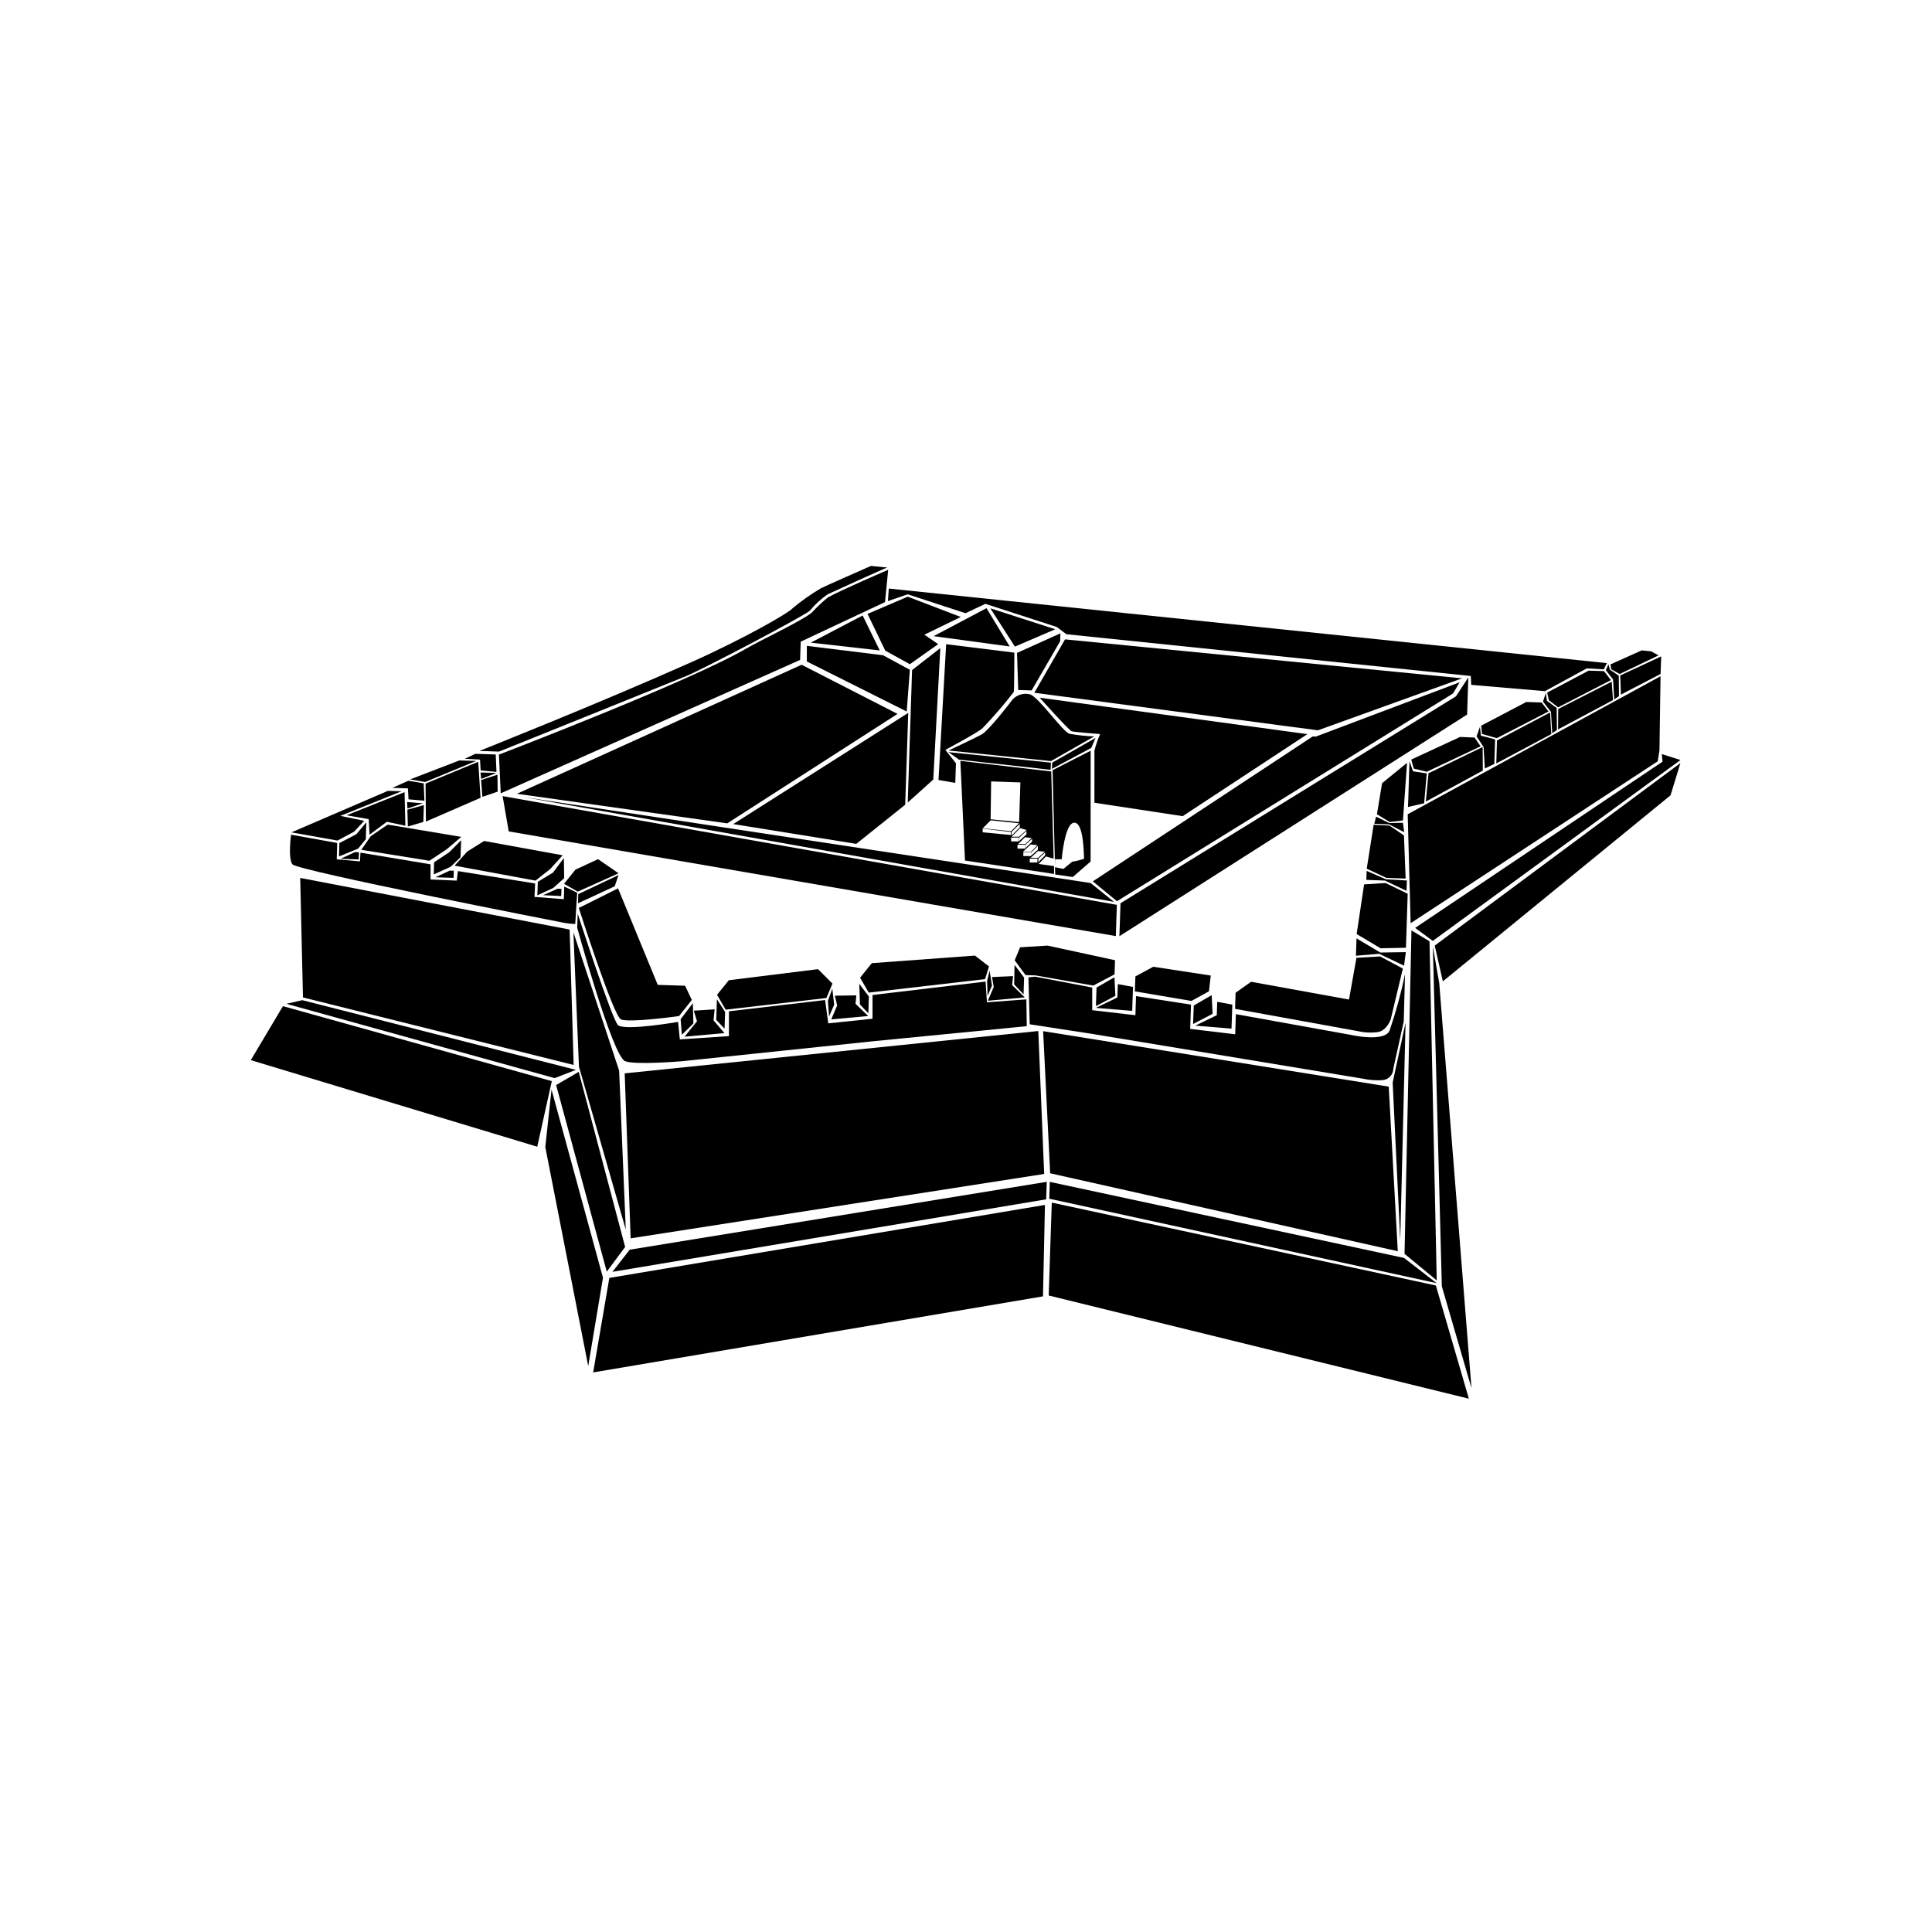 <?xml version="1.0" encoding="UTF-8"?>
<!-- Uploaded to: SVG Repo, www.svgrepo.com, Generator: SVG Repo Mixer Tools -->
<svg fill="#000000" width="800px" height="800px" version="1.1" viewBox="144 144 512 512" xmlns="http://www.w3.org/2000/svg">
 <g>
  <path d="m218.98 410.64-8.516 14.309 75.91 22.945 3.859-17.383z"/>
  <path d="m219.9 410.02 71.078 19.691 5.652-2.184-72.52-18.469z"/>
  <path d="m290.16 432.74-1.652 15.23 11.375 58.051 3.91-23.41z"/>
  <path d="m291.38 431.55 5.992-3.5 12.297 46.406-4.867 6.539z"/>
  <path d="m305.48 482.66-4.285 25.043 119.21-20.156 0.516-24.227z"/>
  <path d="m310.88 475.18-4.57 5.867 114.94-19.215 0.145-4.637z"/>
  <path d="m524.52 484.67 8.746 30-111.35-27.352 0.816-24.617z"/>
  <path d="m422.21 457.21-0.141 4.461 102.66 22.379-8.641-6.684z"/>
  <path d="m518.05 390.56-1.832 85.719 8.531 7.039-1.918-89.863z"/>
  <path d="m519.03 389.9 4.676 3.449 65.637-47.938-4.957-1.578 0.211 2.008z"/>
  <path d="m524.22 394.59 2.148 9.477 60.344-49.305 2.613-8.531z"/>
  <path d="m523.72 394.84 1.691 9.668 8.547 107.37-7.856-26.98z"/>
  <path d="m309.55 428.45 1.578 43.723 109.59-17.062-1.562-37.875z"/>
  <path d="m420.44 417.27 1.867 37.664 92.121 20.652-2.402-43.617z"/>
  <path d="m297.43 426.68 12.406 43.191-1.758-42.141-12.121-36.668z"/>
  <path d="m223.56 376.66c0 0.461 0.73 31.672 0.73 31.672l71.734 17.898-1.066-35.887z"/>
  <path d="m513.07 430.91 2.008 41.699 1.406-57.57z"/>
  <path d="m584.06 323.21-0.285 19.625-0.461 2.914-65.48 42.906-0.781-28.867z"/>
  <path d="m277.2 354.98 1.617 9.352 160.89 27.742 0.27-8.281z"/>
  <path d="m440.95 383.36-0.301 8.742 92.152-58.738 0.32-9.848-3.269 5.012z"/>
  <path d="m338.32 362.39 46.371-29.469-0.801 24.332-12.973 10.379z"/>
  <path d="m357.82 315.16v4.141l26.465 13.258 0.836-11.055-7.109-3.856z"/>
  <path d="m385.71 321.58-1.152 35.102 6.769-6.094 1.867-34.84z"/>
  <path d="m268.07 344.17 7.34-1.031"/>
  <path d="m395.34 343.32 2.805 1.988 24.281 2.703 0.07-1.902z"/>
  <path d="m422.84 346.12-0.051 1.637 10.414-5.562 1.121-2.629z"/>
  <path d="m395.36 342.89 27.156 2.809 11.465-6.539c-2.191-0.086-4.379-0.316-6.539-0.695-1.777-0.461-8.23-9.848-10.523-10.469-1.629-0.391-3.34 0.102-4.512 1.301-0.57 0.801-6.434 8.316-8.176 9.297-1.742 0.977-8.871 4.297-8.871 4.297z"/>
  <path d="m419.23 372.96 1.957-1.992 2.043 0.586-0.641-23.105-24.082-2.809 1.227 26.41 23.602 3.555v-2.078zm-0.195-3.75-1.777 1.562v-0.836l1.777-1.777zm-1.777 0.516h-2.152l2.043-1.938 1.777 0.195zm-1.512-0.961v-0.891l1.777-1.582v0.73zm0-1.102h-1.902l1.777-1.777 1.777 0.195zm0.285-2.559-1.938 1.777v-0.906l1.918-1.777zm0-1.137-1.992 1.777h-1.938l2.238-2.293zm-1.777-0.746-2.168 2.223v-1.012l2.152-2.062zm0.16-11.871-0.336 10.504-7.555-0.73 0.141-10.043zm-2.508 13.934-7.5-0.711v-0.977l7.5 0.891zm-7.465-1.777 2.098-2.113 7.5 0.781-2.113 2.113zm7.519 2.453h2.043v1.031h-2.043zm1.688 1.902h2.043v1.031h-2.043zm1.547 1.973h2.043v1.031h-2.043zm3.734 2.738h-2.043v-1.031h2.043zm-1.777-1.262 1.938-1.777 1.777 0.18-1.777 1.637zm2.027 0.25 1.777-1.652v0.781l-1.777 1.777z"/>
  <path d="m433.04 342.95-10.094 5.156 0.691 27.637 4.656 0.676 4.727-4.106zm-4.906 29.414-2.312 1.902-2.234-0.445v-2.113h1.777s0.766-9.562 3.305-9.688c2.543-0.125 2.543 8.336 2.613 9.562-1.023 0.352-2.078 0.613-3.148 0.781z"/>
  <path d="m221.23 364.59 12.211 2.168 4.391-2.348 2.684-2.879-6.328-1.312 16.23-6.523-3.629-0.109z"/>
  <path d="m238.06 369.82-3.801 1.777 4.797 0.16 0.07-1.902z"/>
  <path d="m263.2 374.72-3.805 1.762 4.801 0.16 0.07-1.883z"/>
  <path d="m291.76 379.52-3.84 1.707 4.801 0.23 0.086-1.883z"/>
  <path d="m233.94 367.42-0.109 3.539 5.066-2.062 2.043-2.488 0.145-4.496-2.648 3.164z"/>
  <path d="m259.04 372.52-0.086 3.199 4.461-2.008 2.629-2.543 0.16-4.496-3.129 3.164z"/>
  <path d="m286.53 377.68-0.125 3.59 4.215-1.957 2.894-2.594-0.086-5.332-2.898 3.875z"/>
  <path d="m246.74 362.53-4.496 3.074-2.488 3.609 18.039 2.898 4.637-3.078 3.805-3.25z"/>
  <path d="m272.3 366.87-4.5 2.809-3.32 3.734 21.434 3.961 3.91-3.09 3.289-3.625z"/>
  <path d="m235.82 360.06 15.391-6.133 0.215 8.902-4.906-1.047-4.586 3.414-0.23-4.125z"/>
  <path d="m252.69 350.55 13.047-5.027 4.441 0.141-13.523 5.582z"/>
  <path d="m256.78 351.66 0.09 10.059 14.484-6.293-0.621-9.543z"/>
  <path d="m252.67 350.93 3.629 0.746"/>
  <path d="m271.5 350.71 0.336 4.461 4.055-1.383-0.07-4.481z"/>
  <path d="m271.34 348.72 0.176 1.707 4.055-1.582z"/>
  <path d="m251.96 358.57 0.125 4.465 4.106-1.211 0.145-4.477z"/>
  <path d="m251.89 356.56 0.09 1.707 4.125-1.387z"/>
  <path d="m267.18 345.08 2.793-1.316 5.402 0.18 0.195 4.621-4.195-0.391-0.16-2.879z"/>
  <path d="m247.98 352.79 4.231-1.887 4.07 0.695 0.195 4.602-4.211-0.371-0.16-2.898z"/>
  <path d="m271.05 343 5.191 0.18c0-0.004 43.812-17.633 49.586-20 4.621-1.902 31.887-16.262 32.828-17.383 1.352-1.629 2.918-3.07 4.656-4.281 1.066-0.516 15.535-7.109 15.82-7.109 0.285 0-4.32-0.426-4.32-0.426s-12.441 5.457-13.293 5.938v-0.004c-2.613 1.547-5.098 3.301-7.43 5.246-0.816 1.086-12.105 7.715-27.121 14.434-24.477 10.91-55.918 23.406-55.918 23.406z"/>
  <path d="m276.22 343.98 0.48 10.254 79.34-35.352 0.16-4.836 22.34-10.488 0.836-8.551s-12.441 5.332-15.996 7.324l0.004 0.004c-1.492 1.211-2.887 2.527-4.18 3.945-2.469 2.152-13.152 7.109-17.773 9.777-15.32 8.832-65.211 27.922-65.211 27.922z"/>
  <path d="m293.48 378.21 3.625 2.082 10.824-4.856-5.438-3.75-5.988 2.773z"/>
  <path d="m297.25 380.95-0.07 2.434 9.723-4.512 1.012-2.969z"/>
  <path d="m297.39 384.62 10.398-5.191 10.523 25.574 7.25 0.23 1.777 3.769-3.394 4.266s-13.402 1.883-15.426 0.852c-2.027-1.027-11.129-29.5-11.129-29.5z"/>
  <path d="m297.09 386.12-0.125 3.734s9.367 34.07 12.691 35.371c2.719 1.066 15.16 0 15.16 0l51.047-5.332 40.238-3.945-0.105-7.109-10.449 0.781-0.355-5.492-29.965 3.555v6.293l-11.73 1.227-0.836-6.184-25.488 2.984v6.578l-13.012 0.871-0.461-4.641s-13.883 2.418-15.891 0.891c-1.531-1.215-10.719-29.582-10.719-29.582z"/>
  <path d="m327.61 409.84-3.234 4.266 0.32 4.125 3.059-3.004z"/>
  <path d="m364.57 405.99-1.172 3.254 0.32 4.106 1.352-3.094z"/>
  <path d="m406.25 401.23-0.656 2.754 0.125 3.945 1.172-2.738z"/>
  <path d="m221.14 365.2s-0.871 6.203 0.355 7.856c1.227 1.652 70.633 15.266 71.094 15.32 1.266 0.285 2.559 0.453 3.856 0.496 0-0.391 0.496-7.856 0.516-8.23 0-0.125-3.43-1.688-3.43-1.688l-0.105 3.34-7.785-0.605 0.18-3.555-20.477-3.289-0.305 2.527-6.934-0.301v-4.016l-18.574-3.094-0.141 2.312-6.148-0.535 0.125-4.336z"/>
  <path d="m337.15 403.77-3.129 3.859 2.293 3.945 26.695-3.094 1.602-3.82-3.824-3.824z"/>
  <path d="m375.04 399.25-3.109 3.856 2.293 3.945 30.836-3.574 1.031-3.359-3.731-2.879z"/>
  <path d="m333.99 408.81-0.18 5.477 2.203 2.328 0.145-4.445z"/>
  <path d="m371.72 404.73 0.176 5.473 2.223 2.328 0.141-4.441z"/>
  <path d="m412.87 399.71-0.105 5.172 2.488 2.629 0.141-4.441z"/>
  <path d="m327.86 411.84 0.852 2.809-3.305 4.086 10.574-0.957-2.894-3.379 0.301-2.914z"/>
  <path d="m365.25 407.87 0.605 2.613-1.562 3.66 9.793-0.887-3.359-3.234 0.211-2.238z"/>
  <path d="m406.89 402.93 0.461 2.613-1.562 3.664 9.793-0.891-3.359-3.234 0.25-2.398z"/>
  <path d="m414.34 395.04-1.438 3.449 2.879 3.926 2.629 0.074 15.305 2.699 5.652-2.969 0.125-3.75-17.883-3.875z"/>
  <path d="m433.29 417.97-16.406-2.523-0.336-12.441 1.777-0.18 15.125 2.879v6.008l11.445 1.332 0.16-5.066 14.574 2.258-0.215 6.434 11.926 1.422 0.18-5.332 30.48 5.496s8.887 2.027 10.254-1.137l0.004-0.004c1.668-4.887 3.031-9.871 4.086-14.93l-0.336 12.512-2.754 12.441-0.004 0.004c0.004 1.641-1.273 3.004-2.914 3.109-1.727 0.105-3.461-0.023-5.152-0.391z"/>
  <path d="m434.59 405.72-0.16 4.906 5.156-2.723-0.25-4.922z"/>
  <path d="m460.36 410.47-0.18 4.902 5.172-2.699-0.25-4.941z"/>
  <path d="m440.24 404.8-0.125 3.539-5.707 2.754 9.637 0.801 0.211-6.348z"/>
  <path d="m466.58 409.49-0.125 3.555-5.703 2.758 9.613 0.797 0.215-6.363z"/>
  <path d="m449.62 400.2-4.727 2.559-0.141 3.965 14.98 2.539 4.656-2.559 0.48-4.176z"/>
  <path d="m475.55 404.18-4.106 2.914-0.141 4.266 32.648 5.918c1.797 0.41 3.652 0.473 5.473 0.18 2.203-0.57 3.129-3.324 3.129-3.324l3.219-13.453-6.043-3.219-6.258 0.375-1.973 11.055z"/>
  <path d="m511.17 378.01-5.668 0.355-1.973 13.172 6.344 3.766 6.719-0.141 0.461-14.309z"/>
  <path d="m508.03 362.57-1.832 11.645 5.207 2.434 5.102 0.176-0.445-11.426-3.836-2.613z"/>
  <path d="m508.9 359.79 3.375 2.047 3.519-0.41 1.086-15.266-6.613 5.383z"/>
  <path d="m506.18 374.8-0.09 2.379 4.922 0.18 5.723 2.719 0.109-2.738-5.547-0.32z"/>
  <path d="m508.67 360.42-0.465 1.883 3.945 0.176 3.965 2.062-0.32-2.504-3.644 0.086z"/>
  <path d="m503.49 392.68-0.156 4.602 6.164-0.512 6.594 3.144 0.465-3.59-6.773 0.105z"/>
  <path d="m280.99 354.36 75.445-34.195 25.418 13.027-45.125 29.008z"/>
  <path d="m358.87 314.31 13.738-7.199 4.531 9.262z"/>
  <path d="m373.91 306.69 4.691 9.738 6.523 3.59 7.5-5.312-3.66-2.508 9.652-4.691-14.059-5.383z"/>
  <path d="m391.41 312.59 14.023-7.414 6.148 10.148z"/>
  <path d="m406.45 305.21 6.508 10.148 10.699-4.602z"/>
  <path d="m426.25 313.44-8.141 14.148 75.148 9.953 38.195-13.773z"/>
  <path d="m492.71 339.2 38.105-14.379-1.742 2.949-89.062 55.062-6.398-5.262 58.277-38.406"/>
  <path d="m282.73 355.23 156.51 27.781-6.203-4.996z"/>
  <path d="m413.52 317.03 0.32 9.828 3.555 0.109 7.555-13.031 0.07-2.098z"/>
  <path d="m394.74 314.72-2.027 35.988 4.445 0.766 0.18-5.191-2.809-3.555s8.621-4.602 9.848-5.742l-0.004 0.004c2.938-3.062 5.707-6.277 8.301-9.633 0.105-0.535 0.141-10.398 0.141-10.398z"/>
  <path d="m419.53 328.9s7.75 8.656 8.461 8.887c0.711 0.23 7.555 0.746 7.555 0.746v0.004c-0.633 1.426-1.137 2.906-1.512 4.426v13.773l23.391 3.555 33.043-21.738z"/>
  <path d="m518 345.29 0.66 2.398 3.445 0.836 14.273-6.738-1.598-2.328-3.84-0.16z"/>
  <path d="m536.55 336.3 0.195 2.207 3.91 1.117 13.719-7.074-1.828-2.379-4.055-0.145z"/>
  <path d="m554.02 327.54 0.445 2.027 2.453 1.883 13.988-7.215-1.832-2.383-4.07-0.125z"/>
  <path d="m570.8 320.07 0.195 1.297 2.242 1.246 10.289-4.926-1.988-1.082-2.473-0.25z"/>
  <path d="m517.52 345.7-0.281 9.172-0.109 2.984 4.285-0.977 0.691-7.926-3.641-0.535z"/>
  <path d="m536.21 336.6-0.906 2.559 1.867 2.809 0.32 5.688 2.523-1.211 0.211-6.504-3.766-0.977z"/>
  <path d="m553.67 327.64-0.762 2.293 2.113 2.723 0.336 5.668 1.246-0.871-0.07-5.828-2.578-1.902z"/>
  <path d="m570.25 320.05-0.691 1.543 1.918 2.473 0.305 5.277 1.262-0.852-0.055-5.438-2.348-1.582z"/>
  <path d="m522.57 348.92-0.711 7.5 15.105-8.211-0.051-6.238z"/>
  <path d="m540.71 340.23-0.176 6.078 14.574-7.766-0.32-5.727z"/>
  <path d="m556.94 331.89-0.035 5.402 14.559-7.766-0.355-4.871z"/>
  <path d="m573.38 323 0.18 5.082 10.504-5.473 0.176-4.656z"/>
  <path d="m379.54 299.97 190.32 19.766-0.852 1.652-4.496-0.266-11.09 6.043-19.535-1.672-0.105-2.348-107.18-11.07-2.559-1.922-18.91-6.133-5.262 2.488-15.32-5.012-5.246 1.797z"/>
 </g>
</svg>